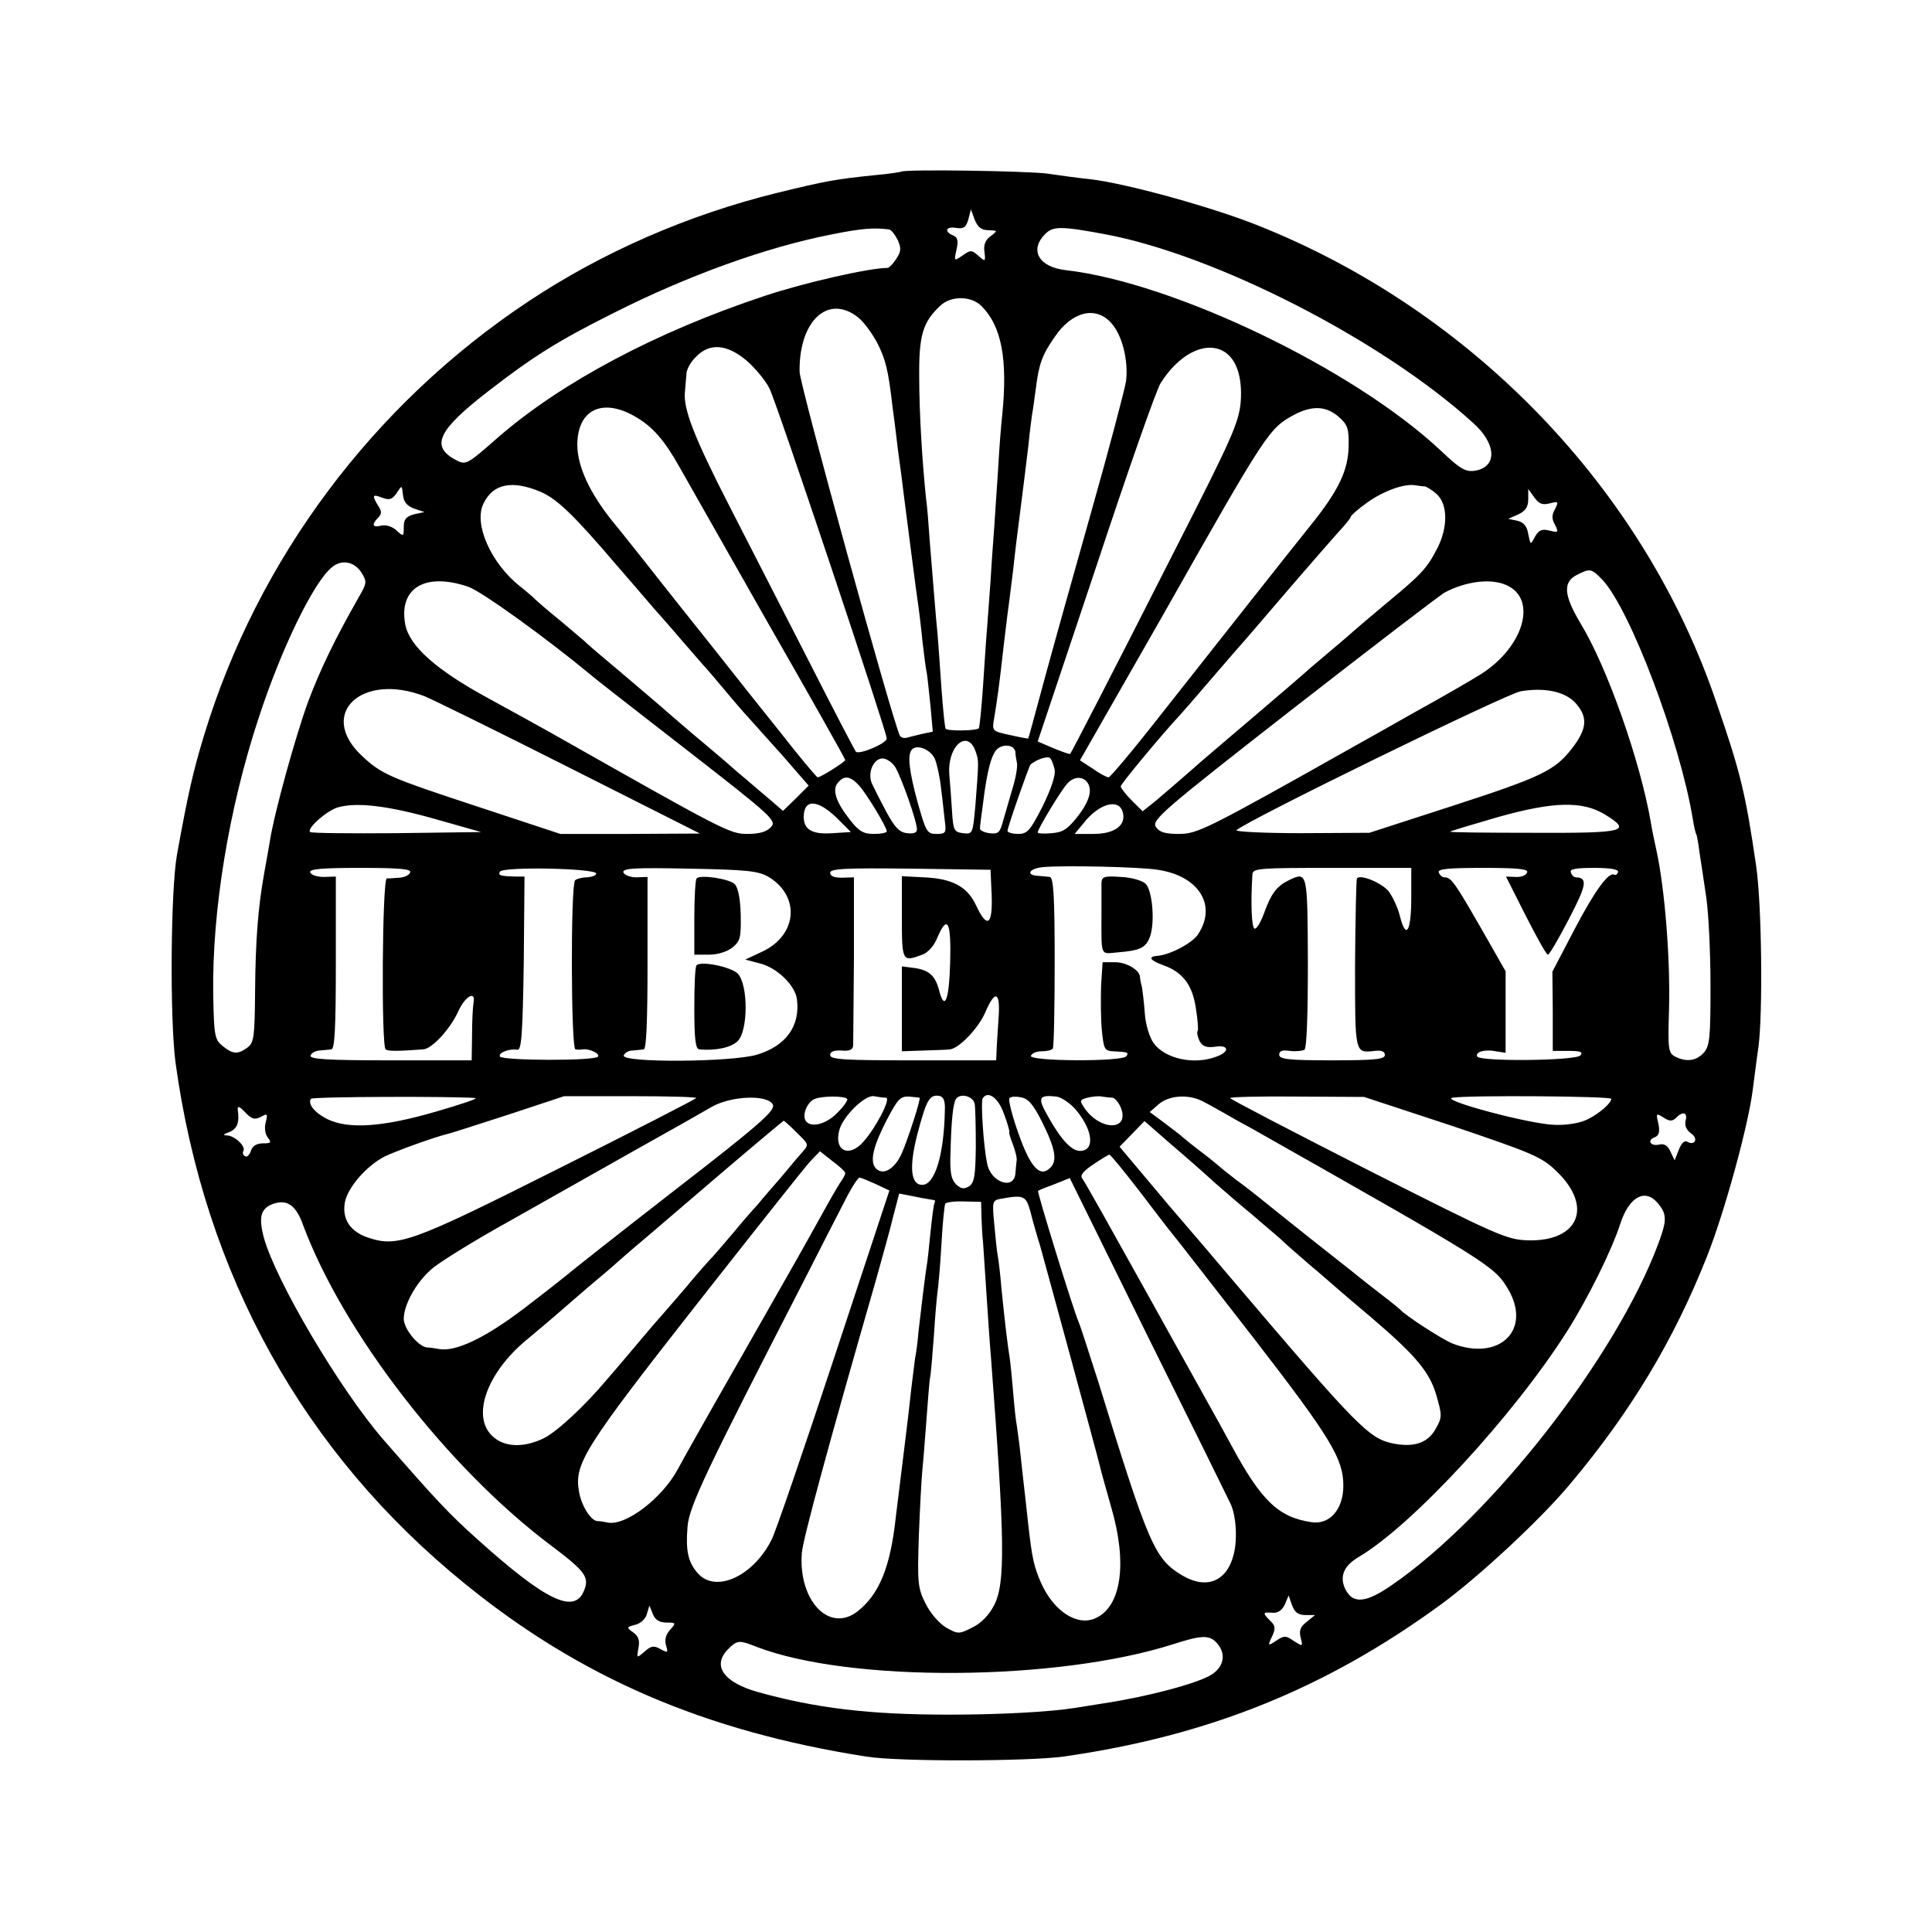 <?xml version="1.0" standalone="no"?>
<!DOCTYPE svg PUBLIC "-//W3C//DTD SVG 20010904//EN"
 "http://www.w3.org/TR/2001/REC-SVG-20010904/DTD/svg10.dtd">
<svg version="1.0" xmlns="http://www.w3.org/2000/svg"
 width="512pt" height="512pt" viewBox="0 0 512 512"
 preserveAspectRatio="xMidYMid meet">
<g transform="translate(0,512) scale(0.1,-0.1)"
fill="#000000" stroke="none">
<path d="M2388 4665 c-2 -1 -32 -6 -68 -9 -106 -11 -129 -15 -260 -47 -236
-58 -463 -157 -660 -288 -411 -273 -717 -682 -859 -1149 -30 -99 -43 -157 -72
-317 -17 -96 -19 -435 -4 -550 77 -563 340 -1036 767 -1382 306 -249 636 -391
1063 -458 84 -14 430 -13 524 0 385 55 696 181 1001 404 102 75 263 225 340
317 163 194 276 383 364 605 47 119 109 346 121 441 4 29 10 80 15 113 12 89
9 378 -6 480 -28 192 -41 247 -106 435 -192 565 -647 1038 -1218 1264 -121 48
-346 110 -440 121 -30 3 -82 10 -115 15 -54 7 -379 12 -387 5z m231 -155 c25
-1 26 -1 6 -16 -14 -10 -19 -24 -16 -42 3 -26 2 -26 -16 -10 -18 16 -21 16
-42 1 -23 -16 -23 -15 -16 16 5 23 3 32 -9 37 -25 10 -19 25 8 20 19 -3 26 1
32 22 l7 27 10 -27 c8 -20 18 -28 36 -28z m-263 2 c6 -1 16 -14 23 -28 10 -22
9 -31 -4 -50 -8 -13 -19 -24 -23 -24 -48 0 -220 -39 -325 -74 -287 -95 -539
-229 -707 -375 -83 -73 -85 -74 -112 -60 -68 36 -48 79 87 183 116 90 184 133
330 206 198 100 406 175 580 209 80 16 111 18 151 13z m574 -13 c292 -55 732
-280 973 -499 60 -53 66 -112 13 -126 -30 -7 -43 0 -98 52 -230 216 -707 445
-993 478 -72 8 -98 53 -55 96 21 21 42 21 160 -1z m-329 -190 c53 -53 70 -140
55 -289 -3 -25 -8 -90 -11 -145 -4 -55 -8 -122 -10 -150 -2 -27 -7 -93 -10
-145 -4 -52 -8 -113 -10 -135 -2 -22 -6 -87 -10 -145 -4 -58 -9 -107 -11 -110
-7 -7 -84 -8 -88 -1 -2 3 -7 51 -11 106 -4 55 -8 118 -10 140 -5 48 -12 142
-21 250 -3 44 -7 96 -10 115 -10 97 -18 226 -18 320 -1 111 9 146 56 190 29
27 82 26 109 -1z m-327 -30 c15 -12 37 -42 51 -68 22 -44 29 -71 40 -167 3
-22 10 -75 15 -119 6 -44 13 -96 15 -115 6 -46 34 -267 40 -305 2 -16 7 -56
10 -88 4 -32 8 -68 11 -80 2 -11 6 -52 10 -89 l6 -67 -29 -6 c-15 -4 -33 -8
-40 -10 -7 -2 -15 0 -18 5 -16 26 -266 931 -266 965 -2 134 75 207 155 144z
m670 -14 c30 -32 47 -101 40 -156 -4 -23 -44 -176 -90 -338 -46 -163 -103
-366 -126 -451 -23 -85 -42 -156 -43 -157 0 -1 -22 3 -48 9 -47 10 -48 11 -43
41 9 53 15 98 26 197 6 52 13 106 15 120 2 14 6 50 10 80 3 30 12 105 20 165
8 61 17 137 21 170 3 33 8 67 9 76 2 9 6 40 10 69 8 65 17 90 50 137 45 67
108 83 149 38z m-965 -101 c23 -20 50 -53 60 -73 19 -37 311 -910 311 -928 0
-13 -73 -44 -82 -35 -3 4 -59 111 -123 237 -65 127 -160 312 -211 412 -95 185
-123 259 -119 303 1 14 3 35 4 48 0 13 12 34 26 47 36 37 82 33 134 -11z
m1262 26 c35 -19 52 -68 47 -135 -5 -55 -22 -94 -173 -390 -180 -355 -275
-538 -279 -543 -2 -1 -22 6 -44 15 l-42 18 154 460 c84 254 161 474 172 490
48 76 116 111 165 85z m-1556 -175 c45 -26 77 -63 117 -135 14 -25 118 -208
231 -407 114 -199 207 -364 207 -367 0 -5 -65 -46 -73 -46 -3 0 -49 55 -102
123 -54 67 -110 138 -125 157 -15 19 -83 105 -151 190 -67 85 -142 180 -167
210 -60 75 -92 145 -92 201 0 94 67 126 155 74z m1862 1 c24 -21 28 -31 27
-78 -1 -64 -26 -117 -99 -208 -58 -72 -217 -274 -405 -512 -68 -87 -128 -158
-132 -158 -5 0 -24 10 -42 23 l-34 22 100 175 c55 96 109 191 120 210 275 486
281 495 348 531 48 25 84 23 117 -5z m-2113 -200 c43 -19 87 -61 202 -196 55
-63 103 -120 109 -126 5 -6 33 -37 60 -69 28 -32 55 -63 60 -69 6 -6 35 -40
65 -76 30 -36 58 -67 61 -70 3 -3 38 -43 79 -88 l73 -84 -34 -34 -34 -33 -31
27 c-18 15 -45 38 -60 51 -16 13 -45 38 -64 55 -20 17 -60 51 -90 76 -29 25
-58 50 -64 55 -6 6 -56 48 -111 95 -55 46 -102 86 -105 90 -3 3 -32 27 -65 55
-33 27 -66 55 -72 62 -7 6 -23 20 -36 30 -76 61 -122 164 -96 218 25 53 76 64
153 31z m2342 15 c5 -1 20 -10 32 -21 29 -27 29 -87 2 -141 -28 -55 -43 -71
-135 -147 -44 -37 -82 -69 -85 -72 -3 -3 -34 -30 -70 -60 -36 -30 -67 -57 -70
-60 -3 -3 -66 -57 -140 -120 -74 -63 -140 -119 -146 -125 -19 -17 -68 -59
-102 -88 l-34 -27 -29 29 c-16 16 -29 33 -29 37 0 6 104 132 157 189 10 11 45
51 78 90 33 38 65 75 70 81 19 21 60 69 150 174 50 58 105 121 122 140 18 19
33 38 33 41 0 3 19 20 43 37 43 31 99 51 127 46 8 -1 20 -3 26 -3z m-2678 -59
l27 -9 -28 -6 c-21 -6 -27 -13 -27 -34 0 -25 -1 -26 -20 -8 -11 10 -28 15 -40
12 -23 -6 -26 3 -8 21 10 10 10 17 0 32 -17 28 -15 31 11 21 19 -7 26 -5 38
12 14 22 14 22 17 -5 2 -19 11 -29 30 -36z m3009 14 c23 6 24 5 14 -15 -9 -16
-9 -26 0 -42 10 -20 9 -21 -15 -15 -20 5 -28 1 -38 -16 -12 -23 -12 -23 -18 7
-3 20 -12 31 -29 35 l-24 5 27 12 c19 9 26 20 26 40 l0 27 16 -22 c12 -17 21
-21 41 -16z m-3150 -182 c16 -26 16 -28 -7 -68 -62 -109 -101 -189 -134 -277
-33 -91 -89 -292 -101 -369 -3 -19 -10 -57 -15 -85 -16 -89 -23 -177 -24 -313
-1 -120 -3 -135 -20 -148 -26 -19 -39 -18 -66 4 -21 17 -23 27 -25 138 -3 220
41 490 120 730 61 187 147 363 195 401 25 21 58 15 77 -13z m3290 -21 c74 -80
205 -427 239 -633 3 -19 7 -37 9 -40 2 -3 6 -26 9 -50 4 -25 12 -79 18 -120 6
-41 11 -146 11 -232 0 -139 -2 -160 -18 -178 -20 -22 -46 -25 -76 -10 -18 10
-19 20 -16 123 4 133 -11 321 -33 422 -5 22 -12 56 -15 75 -28 163 -116 413
-187 529 -44 74 -47 109 -8 128 34 17 37 17 67 -14z m-3006 -18 c35 -12 207
-136 324 -233 11 -10 127 -100 257 -201 225 -175 237 -186 221 -203 -11 -12
-30 -18 -62 -18 -47 0 -60 7 -521 268 -25 14 -99 55 -165 91 -140 76 -210 139
-221 196 -18 97 53 139 167 100z m2752 4 c82 -37 45 -164 -69 -236 -27 -17
-105 -62 -174 -100 -69 -39 -143 -81 -165 -93 -389 -219 -412 -230 -461 -230
-38 0 -52 5 -61 19 -11 18 19 44 365 314 207 161 388 300 401 307 57 30 123
38 164 19z m-2868 -294 c22 -9 195 -94 385 -190 l345 -174 -185 -1 -185 0
-215 71 c-240 79 -259 87 -312 137 -117 111 1 221 167 157z m3052 -20 c31 -36
29 -66 -10 -117 -46 -60 -81 -77 -325 -156 l-213 -69 -181 -1 c-99 0 -176 4
-171 8 26 25 716 362 753 368 64 11 120 -1 147 -33z m-1591 -128 c8 -24 8 -23
-1 -140 -7 -77 -7 -78 -33 -75 -23 3 -26 7 -29 58 -2 30 -5 73 -7 95 -7 78 49
126 70 62z m105 -1 c0 -6 2 -19 4 -28 2 -10 -3 -39 -11 -65 -8 -27 -19 -65
-25 -86 -9 -34 -13 -38 -37 -35 -15 2 -26 8 -25 13 0 6 4 35 8 65 11 90 23
134 40 147 19 13 45 7 46 -11z m-214 -16 c6 -14 14 -50 17 -80 4 -30 8 -70 10
-87 4 -30 2 -33 -22 -33 -25 0 -28 5 -50 83 -23 84 -28 128 -15 141 14 14 48
0 60 -24z m318 -30 c3 -14 -10 -52 -32 -97 -33 -64 -40 -73 -65 -73 -15 0 -28
4 -28 8 0 10 57 172 61 176 17 14 45 23 52 17 4 -4 9 -18 12 -31z m-423 8 c16
-26 58 -144 58 -166 0 -9 -9 -12 -26 -10 -21 2 -33 16 -56 58 -16 30 -33 64
-38 75 -11 28 5 65 29 65 10 0 25 -10 33 -22z m-95 -50 c21 -24 73 -110 73
-121 0 -4 -15 -7 -34 -7 -28 0 -40 7 -64 38 -37 47 -47 79 -32 97 17 21 33 19
57 -7z m611 -9 c2 -17 -8 -41 -30 -70 -28 -36 -41 -45 -71 -47 -20 -2 -37 -1
-37 2 0 9 61 110 78 129 23 26 56 18 60 -14z m-1733 -80 l120 -34 -224 -3
c-123 -1 -226 0 -229 3 -10 9 42 55 72 65 51 15 134 5 261 -31z m1062 4 l38
-38 -48 -3 c-54 -4 -77 9 -77 43 0 48 36 47 87 -2z m758 16 c11 -35 -20 -59
-77 -59 l-50 0 24 29 c40 51 92 66 103 30z m1279 -8 c71 -44 55 -49 -189 -48
-124 0 -224 1 -222 3 2 2 59 19 128 39 146 41 223 43 283 6z m-1186 -146 c109
-16 158 -94 107 -171 -15 -23 -73 -54 -107 -57 -27 -2 -21 -12 15 -25 51 -18
77 -52 86 -113 5 -30 7 -57 5 -61 -3 -4 0 -16 5 -27 8 -14 18 -18 41 -15 37 6
40 -13 4 -26 -59 -23 -137 -6 -167 36 -10 14 -21 48 -23 77 -2 29 -6 61 -8 72
-3 11 -5 23 -5 27 -2 18 -36 38 -66 38 l-33 0 -4 -62 c-1 -35 -1 -88 2 -118 5
-50 7 -55 30 -56 39 -2 42 -3 35 -13 -9 -15 -258 -14 -253 1 3 7 15 12 29 12
13 0 26 3 29 7 3 4 5 108 5 231 0 170 -3 223 -13 224 -6 1 -21 2 -32 3 -32 2
-23 19 13 23 53 5 255 1 305 -7z m-1981 -7 c-2 -7 -15 -13 -28 -14 -13 -1 -29
-2 -34 -2 -12 -2 -15 -444 -3 -453 7 -5 29 -5 99 0 24 1 73 55 94 102 18 39
46 55 40 22 -2 -10 -4 -48 -4 -85 l-1 -68 -216 0 c-168 0 -215 3 -211 13 2 6
12 12 23 13 10 1 25 2 32 3 9 1 12 54 12 230 l0 228 -32 -1 c-17 0 -33 5 -36
12 -3 9 29 12 133 12 105 0 136 -3 132 -12z m493 -3 c0 -5 -11 -9 -24 -10 -13
0 -28 -4 -32 -8 -12 -12 -11 -447 1 -448 6 -1 14 -1 19 0 17 3 46 -11 41 -19
-7 -12 -253 -11 -260 0 -6 10 26 22 46 18 11 -2 14 40 17 228 l2 231 -22 0
c-42 1 -49 3 -43 13 8 14 255 9 255 -5z m457 -9 c84 -51 76 -153 -15 -197
l-47 -22 38 -10 c46 -11 94 -58 99 -95 9 -71 -29 -124 -106 -147 -66 -20 -360
-22 -353 -2 2 6 12 13 23 13 10 1 24 2 30 3 7 1 10 75 10 229 l0 228 -30 -1
c-16 0 -31 6 -34 13 -3 11 29 13 174 10 155 -3 183 -6 211 -22z m591 -48 c3
-80 -12 -90 -41 -28 -23 50 -63 72 -139 75 l-58 3 0 -109 c0 -117 1 -119 54
-99 15 5 32 24 40 45 27 63 37 43 34 -67 -3 -102 -15 -129 -30 -70 -10 37 -27
52 -67 57 l-31 4 0 -113 0 -112 58 2 c31 1 62 2 69 3 24 2 76 56 94 98 27 63
41 55 35 -19 -2 -35 -5 -73 -5 -85 l-1 -23 -220 0 c-182 0 -220 2 -220 14 0 9
10 13 30 12 21 -2 30 2 31 13 0 9 1 113 2 231 l0 215 -31 -1 c-21 0 -32 4 -32
13 0 11 39 13 213 11 l212 -3 3 -67z m1112 -7 c0 -90 -14 -113 -30 -49 -6 24
-20 53 -30 66 -19 23 -76 46 -84 34 -2 -4 -4 -107 -5 -229 0 -237 -1 -234 52
-228 18 2 27 -1 27 -11 0 -11 -26 -14 -140 -14 -116 0 -140 3 -140 15 0 10 9
13 28 10 16 -2 33 0 39 3 6 5 9 92 9 232 -1 241 -1 241 -51 217 -32 -16 -46
-35 -64 -84 -9 -25 -20 -45 -26 -44 -8 1 -11 64 -6 144 1 16 18 17 211 17
l210 0 0 -79z m307 67 c-2 -7 -15 -13 -30 -12 l-26 1 52 -103 c29 -57 55 -104
59 -104 4 0 29 43 56 95 47 90 50 109 18 110 -5 0 -11 6 -13 13 -4 9 13 12 62
12 43 0 65 -4 63 -11 -2 -6 -6 -9 -10 -7 -15 8 -52 -43 -106 -146 l-58 -111 1
-105 0 -105 42 0 c32 0 39 -3 31 -12 -11 -14 -264 -17 -273 -3 -7 12 20 20 49
14 l26 -4 0 108 0 108 -65 114 c-69 120 -79 135 -97 135 -6 0 -13 6 -15 13 -4
9 24 12 117 12 93 0 121 -3 117 -12z m-2787 -598 c8 -1 -39 -17 -105 -36 -141
-41 -231 -47 -287 -20 -34 17 -53 40 -44 54 3 6 385 7 436 2z m585 0 c-2 -3
-167 -88 -367 -188 -386 -194 -424 -208 -502 -182 -48 16 -70 49 -62 94 8 40
57 96 105 121 31 15 133 52 171 61 8 2 80 25 160 51 l145 48 177 0 c97 0 175
-2 173 -5z m400 -2 c3 -3 -8 -19 -25 -36 -30 -32 -72 -42 -85 -22 -10 16 5 51
25 58 21 8 77 8 85 0z m103 3 c14 -1 -26 -79 -61 -118 -38 -42 -77 -22 -63 31
9 37 68 95 92 91 10 -2 25 -4 32 -4z m89 0 c4 -2 -30 -108 -47 -147 -19 -43
-51 -61 -70 -39 -15 18 -6 58 31 129 28 53 35 61 58 60 14 -1 27 -3 28 -3z
m67 -32 c-2 -118 -26 -199 -60 -199 -31 0 -35 48 -13 134 24 91 32 105 57 102
12 -2 17 -12 16 -37z m79 16 c2 -12 3 -64 3 -115 -1 -76 -4 -95 -18 -104 -14
-8 -21 -7 -35 6 -13 14 -16 33 -14 85 2 86 7 128 14 140 11 17 45 9 50 -12z
m78 -28 c10 -26 15 -47 14 -47 -2 0 2 -15 9 -32 7 -18 12 -39 10 -45 -1 -7 -2
-22 -3 -32 -3 -46 -66 -25 -75 26 -10 47 -17 163 -12 172 14 22 42 2 57 -42z
m99 -17 c37 -74 43 -106 23 -125 -27 -27 -53 2 -85 94 -16 45 -26 86 -23 90 2
5 16 6 30 3 20 -3 33 -19 55 -62z m92 28 c45 -54 50 -108 10 -108 -22 0 -50
29 -85 92 -28 49 -25 57 23 52 13 -2 37 -18 52 -36z m96 33 c7 -1 17 -13 23
-28 22 -60 -54 -60 -96 -1 -15 22 -14 23 7 29 13 3 30 5 38 3 8 -1 21 -3 28
-3z m242 -11 c14 -7 40 -22 58 -32 17 -10 49 -28 70 -39 634 -359 642 -364
679 -426 63 -108 -24 -192 -149 -143 -28 12 -123 73 -138 90 -3 3 -25 21 -50
40 -25 19 -52 41 -60 47 -8 7 -67 53 -130 103 -63 50 -124 99 -135 108 -11 9
-38 30 -60 46 -22 17 -42 33 -45 36 -3 3 -25 21 -50 40 -25 19 -47 37 -50 40
-3 3 -23 18 -44 34 l-39 29 24 21 c28 24 81 27 119 6z m659 -64 c213 -72 237
-82 276 -120 98 -94 59 -187 -77 -183 -56 2 -82 14 -424 187 -200 102 -364
187 -364 190 0 3 80 5 177 4 l178 -1 234 -77z m421 72 c0 -11 -30 -38 -62 -54
-19 -10 -54 -16 -87 -15 -65 1 -310 67 -271 72 45 7 420 4 420 -3z m-2222 -15
c8 -15 -32 -51 -261 -228 -148 -115 -275 -215 -281 -221 -6 -5 -59 -47 -118
-92 -104 -79 -181 -115 -225 -107 -10 2 -24 4 -31 4 -23 2 -62 49 -62 76 0 37
33 97 74 132 19 17 112 75 208 128 95 54 245 138 333 188 88 49 178 100 200
113 51 30 149 34 163 7z m-1357 -33 c18 10 19 9 13 -15 -4 -15 -1 -31 6 -40
10 -13 8 -15 -13 -15 -17 0 -28 -7 -32 -20 -4 -11 -11 -18 -16 -14 -5 3 -7 9
-4 14 7 12 -23 40 -43 41 -12 0 -11 3 6 9 21 9 27 25 22 60 -1 10 5 8 20 -8
17 -18 25 -20 41 -12z m3751 -2 c18 18 31 14 25 -8 -3 -13 2 -25 15 -34 20
-14 9 -34 -12 -21 -6 3 -15 -6 -21 -22 l-11 -28 -11 23 c-7 16 -17 22 -29 19
-23 -6 -35 11 -13 19 12 5 14 14 10 36 -7 28 -6 29 14 16 16 -10 23 -10 33 0z
m-2332 -38 c35 -35 35 -32 13 -57 -10 -11 -34 -40 -54 -64 -21 -24 -48 -55
-60 -70 -13 -14 -42 -47 -64 -74 -22 -26 -47 -55 -55 -64 -9 -9 -43 -47 -75
-86 -33 -38 -62 -72 -65 -75 -3 -3 -30 -34 -60 -70 -30 -36 -66 -78 -80 -94
-62 -74 -138 -144 -172 -159 -54 -25 -104 -22 -135 9 -53 53 -12 166 91 252
29 24 63 53 77 65 14 12 54 47 89 77 36 30 70 59 76 65 6 5 35 31 65 56 30 25
126 108 214 183 88 75 161 136 162 136 1 0 16 -13 33 -30z m1110 -135 c25 -22
68 -59 96 -82 28 -24 62 -53 76 -65 13 -13 49 -44 79 -70 30 -25 65 -56 79
-68 14 -12 50 -43 80 -68 121 -103 158 -147 176 -208 16 -55 16 -60 -1 -90
-20 -37 -56 -50 -110 -40 -67 13 -92 38 -439 446 -49 58 -101 119 -115 135
-15 17 -60 70 -100 118 l-74 88 33 34 33 34 71 -62 c39 -33 91 -79 116 -102z
m-980 26 c0 -4 -6 -15 -14 -26 -7 -11 -28 -47 -46 -80 -49 -88 -53 -96 -215
-380 -82 -143 -158 -278 -169 -299 -41 -76 -137 -150 -185 -141 -9 2 -22 4
-28 4 -18 1 -44 44 -49 81 -12 71 17 117 308 488 154 196 291 369 305 384 l26
27 33 -26 c19 -14 34 -28 34 -32z m780 -48 c41 -54 80 -105 87 -113 7 -8 104
-133 216 -277 204 -264 237 -319 237 -390 0 -63 -36 -104 -84 -97 -88 13 -133
56 -213 204 -16 30 -41 75 -55 100 -14 25 -94 169 -178 320 -84 151 -156 280
-162 287 -6 8 2 19 29 37 21 14 40 26 43 26 3 0 39 -44 80 -97z m-699 19 l36
-17 -147 -445 c-81 -245 -155 -461 -165 -480 -49 -98 -149 -143 -196 -89 -26
30 -32 59 -27 123 4 54 51 151 308 651 42 83 91 178 109 213 17 34 35 62 39
61 4 0 23 -8 43 -17z m940 -847 c15 -31 19 -96 8 -136 -18 -70 -72 -92 -136
-54 -73 44 -88 77 -223 515 -24 74 -46 144 -51 155 -17 41 -111 346 -108 349
2 2 22 10 44 18 l40 16 208 -422 c115 -231 213 -430 218 -441z m-788 805 c5 0
6 -3 4 -7 -3 -5 -7 -40 -11 -78 -4 -39 -8 -81 -11 -95 -4 -27 -13 -99 -21
-170 -2 -25 -6 -56 -9 -70 -2 -14 -6 -50 -10 -80 -3 -30 -12 -107 -20 -170 -8
-63 -17 -140 -21 -170 -14 -131 -43 -204 -101 -250 -75 -59 -158 28 -148 155
3 37 74 298 197 725 16 58 37 132 45 166 l16 61 41 -8 c22 -5 45 -8 49 -9z
m258 -32 c6 -24 17 -63 25 -88 16 -57 153 -560 159 -586 2 -10 16 -59 30 -109
43 -147 27 -262 -41 -293 -48 -23 -111 17 -145 93 -19 43 -24 66 -34 155 -3
30 -8 71 -10 90 -2 19 -7 60 -10 90 -3 30 -8 66 -10 80 -3 14 -7 54 -10 90 -3
36 -7 76 -9 90 -6 36 -14 105 -22 185 -3 38 -8 78 -10 88 -2 10 -6 47 -9 82
-6 61 -5 64 17 68 61 11 67 9 79 -35z m1661 25 c26 -30 26 -46 3 -108 -112
-301 -442 -724 -707 -906 -68 -47 -102 -50 -122 -12 -17 34 -6 63 35 87 142
84 409 373 552 598 55 87 118 214 141 285 23 71 65 94 98 56z m-3589 -59 c107
-287 385 -646 659 -851 90 -68 101 -83 85 -120 -26 -61 -102 -24 -281 137 -76
68 -107 101 -251 266 -115 133 -285 421 -316 535 -14 53 -8 76 23 88 38 14 62
-2 81 -55z m1798 21 c1 -22 2 -51 4 -65 1 -14 5 -74 9 -135 4 -60 9 -137 12
-170 37 -488 39 -601 8 -660 -13 -25 -34 -47 -57 -58 -36 -18 -38 -18 -70 0
-18 11 -41 37 -54 63 -21 42 -22 55 -18 180 3 74 7 151 9 170 2 19 7 80 11
135 4 54 8 107 10 115 2 9 6 59 10 111 3 52 8 105 10 119 2 14 7 70 10 124 3
55 8 103 10 106 2 4 25 7 50 6 l45 -1 1 -40z m858 -1055 l26 0 -22 -18 c-17
-13 -21 -23 -16 -42 6 -24 6 -24 -18 -9 -21 15 -26 15 -47 1 -22 -15 -23 -14
-11 11 10 21 9 29 -5 42 -21 21 -20 23 7 21 14 -1 25 7 32 22 l10 24 9 -26 c7
-19 17 -26 35 -26z m-1693 -20 c26 0 26 -1 10 -19 -12 -13 -15 -27 -11 -41 6
-20 5 -21 -15 -10 -18 10 -25 8 -42 -7 -21 -18 -21 -18 -16 10 4 20 0 31 -14
41 -18 13 -18 14 5 20 14 3 28 16 31 28 l7 23 9 -22 c6 -16 18 -23 36 -23z
m1462 -58 c22 -28 14 -61 -19 -81 -38 -23 -171 -58 -284 -75 -27 -4 -61 -10
-75 -12 -70 -11 -201 -18 -335 -18 -212 0 -352 17 -507 60 -91 26 -122 70 -78
114 24 24 29 24 77 5 246 -94 794 -91 1103 8 78 25 97 25 118 -1z"/>
<path d="M2919 2780 c0 -11 0 -47 0 -80 0 -117 -4 -108 42 -104 61 5 76 12 87
43 13 38 6 121 -12 139 -8 8 -38 17 -65 18 -45 3 -51 1 -52 -16z"/>
<path d="M1846 2792 c-3 -3 -6 -50 -6 -104 l0 -98 39 0 c23 0 48 8 62 19 21
17 23 27 22 86 -1 44 -7 73 -16 82 -14 14 -91 26 -101 15z"/>
<path d="M1846 2562 c-4 -3 -6 -54 -6 -114 0 -79 3 -108 13 -109 44 -4 85 5
102 22 28 28 28 150 0 179 -19 18 -97 34 -109 22z"/>
</g>
</svg>

